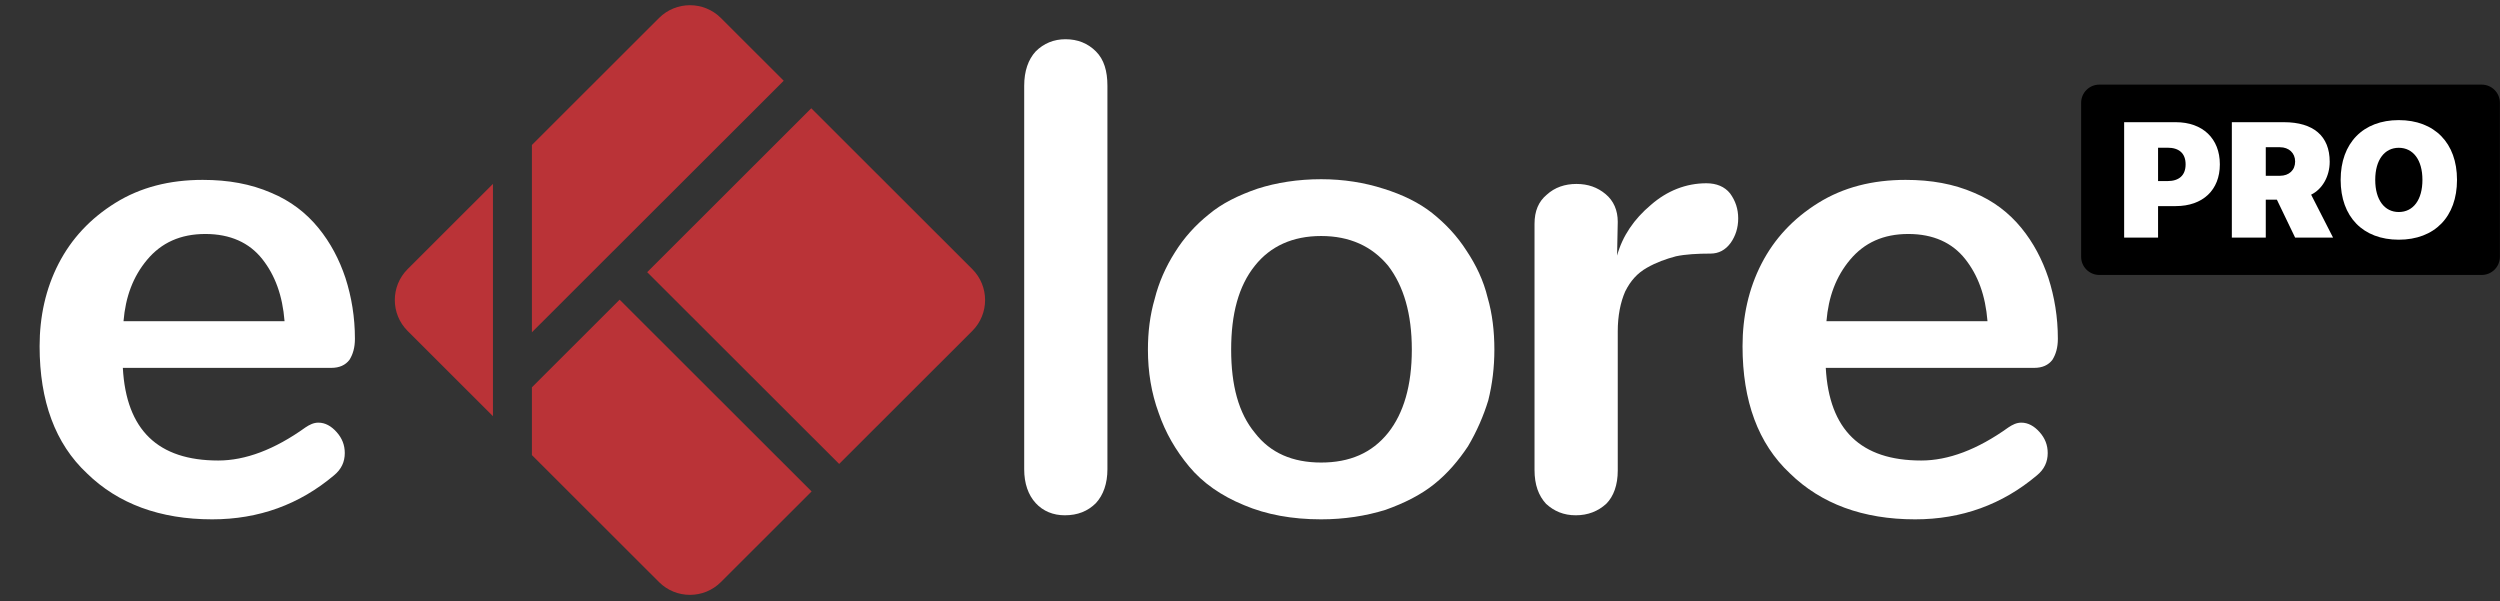 <?xml version="1.0" encoding="UTF-8" standalone="no"?>
<!DOCTYPE svg PUBLIC "-//W3C//DTD SVG 1.1//EN" "http://www.w3.org/Graphics/SVG/1.1/DTD/svg11.dtd">
<svg width="100%" height="100%" viewBox="0 0 3326 800" version="1.1" xmlns="http://www.w3.org/2000/svg" xmlns:xlink="http://www.w3.org/1999/xlink" xml:space="preserve" xmlns:serif="http://www.serif.com/" style="fill-rule:evenodd;clip-rule:evenodd;stroke-linejoin:round;stroke-miterlimit:2;">
    <rect x="0" y="0" width="3326" height="800" fill="#333333" stroke="none"/>
    <g id="Plan-de-travail1" serif:id="Plan de travail1" transform="matrix(1.048,0,0,0.764,-357.826,-461.291)">
        <rect x="341.461" y="603.537" width="3173.18" height="1045.74" style="fill:none;"/>
        <g transform="matrix(1.297,0,0,1,-101.335,0)">
            <g id="e" transform="matrix(662.291,0,0,1177.53,2021.1,1501.08)">
                <path d="M0.039,-0.25C0.039,-0.169 0.062,-0.106 0.109,-0.062C0.155,-0.017 0.217,0.006 0.294,0.006C0.363,0.006 0.423,-0.016 0.474,-0.059C0.485,-0.068 0.49,-0.079 0.49,-0.092C0.49,-0.104 0.486,-0.114 0.478,-0.123C0.47,-0.132 0.461,-0.137 0.451,-0.137C0.444,-0.137 0.438,-0.134 0.432,-0.13C0.386,-0.097 0.343,-0.081 0.303,-0.081C0.214,-0.081 0.167,-0.126 0.162,-0.218L0.47,-0.218C0.482,-0.218 0.491,-0.222 0.497,-0.23C0.502,-0.238 0.505,-0.248 0.505,-0.261C0.505,-0.293 0.5,-0.323 0.491,-0.351C0.482,-0.378 0.469,-0.403 0.451,-0.425C0.433,-0.447 0.41,-0.465 0.381,-0.477C0.351,-0.49 0.318,-0.496 0.28,-0.496C0.231,-0.496 0.188,-0.485 0.151,-0.462C0.114,-0.439 0.086,-0.409 0.067,-0.372C0.048,-0.335 0.039,-0.294 0.039,-0.25ZM0.163,-0.287C0.166,-0.323 0.177,-0.353 0.198,-0.378C0.219,-0.403 0.247,-0.416 0.284,-0.416C0.321,-0.416 0.349,-0.403 0.368,-0.379C0.387,-0.355 0.398,-0.325 0.401,-0.287L0.163,-0.287Z" style="fill:white;fill-rule:nonzero;"/>
            </g>
            <g id="r" transform="matrix(662.291,0,0,1177.53,1800.28,1501.08)">
                <path d="M0.126,-0C0.144,-0 0.159,-0.006 0.171,-0.017C0.182,-0.028 0.188,-0.045 0.188,-0.066L0.188,-0.272C0.188,-0.295 0.192,-0.315 0.199,-0.331C0.207,-0.347 0.217,-0.358 0.231,-0.366C0.245,-0.374 0.259,-0.379 0.274,-0.383C0.288,-0.386 0.306,-0.387 0.325,-0.387C0.337,-0.387 0.347,-0.392 0.355,-0.403C0.362,-0.413 0.366,-0.425 0.366,-0.439C0.366,-0.453 0.362,-0.465 0.354,-0.476C0.346,-0.486 0.334,-0.491 0.319,-0.491C0.289,-0.491 0.261,-0.48 0.237,-0.459C0.212,-0.438 0.195,-0.413 0.187,-0.384L0.188,-0.434C0.188,-0.451 0.182,-0.465 0.17,-0.475C0.158,-0.485 0.144,-0.49 0.127,-0.49C0.11,-0.49 0.095,-0.485 0.083,-0.474C0.071,-0.464 0.065,-0.45 0.065,-0.431L0.065,-0.067C0.065,-0.045 0.071,-0.029 0.082,-0.017C0.094,-0.006 0.108,-0 0.126,-0Z" style="fill:white;fill-rule:nonzero;"/>
            </g>
            <g id="o" transform="matrix(662.291,0,0,1177.53,1439.11,1501.08)">
                <path d="M0.295,-0.078C0.253,-0.078 0.22,-0.092 0.197,-0.122C0.173,-0.151 0.162,-0.192 0.162,-0.245C0.162,-0.298 0.173,-0.339 0.197,-0.369C0.22,-0.398 0.253,-0.413 0.295,-0.413C0.337,-0.413 0.37,-0.398 0.394,-0.369C0.417,-0.339 0.429,-0.298 0.429,-0.245C0.429,-0.192 0.417,-0.151 0.394,-0.122C0.37,-0.092 0.337,-0.078 0.295,-0.078ZM0.295,0.006C0.329,0.006 0.361,0.001 0.39,-0.008C0.418,-0.018 0.442,-0.03 0.462,-0.046C0.482,-0.062 0.498,-0.081 0.512,-0.102C0.525,-0.124 0.535,-0.147 0.542,-0.17C0.548,-0.194 0.551,-0.219 0.551,-0.245C0.551,-0.272 0.548,-0.298 0.541,-0.322C0.535,-0.347 0.524,-0.37 0.51,-0.391C0.496,-0.413 0.479,-0.431 0.459,-0.447C0.44,-0.462 0.416,-0.474 0.387,-0.483C0.359,-0.492 0.328,-0.497 0.295,-0.497C0.261,-0.497 0.229,-0.492 0.201,-0.483C0.172,-0.473 0.148,-0.461 0.129,-0.445C0.109,-0.429 0.092,-0.41 0.079,-0.389C0.065,-0.367 0.055,-0.344 0.049,-0.32C0.042,-0.296 0.039,-0.271 0.039,-0.245C0.039,-0.212 0.044,-0.181 0.055,-0.151C0.065,-0.122 0.08,-0.096 0.1,-0.072C0.12,-0.048 0.147,-0.029 0.181,-0.015C0.214,-0.001 0.252,0.006 0.295,0.006Z" style="fill:white;fill-rule:nonzero;"/>
            </g>
            <g id="l" transform="matrix(662.291,0,0,1177.53,1299.46,1501.08)">
                <path d="M0.127,-0C0.146,-0 0.161,-0.006 0.173,-0.018C0.184,-0.03 0.19,-0.047 0.19,-0.068L0.19,-0.635C0.19,-0.657 0.185,-0.674 0.173,-0.686C0.161,-0.698 0.146,-0.704 0.128,-0.704C0.111,-0.704 0.096,-0.698 0.084,-0.686C0.073,-0.674 0.067,-0.657 0.067,-0.635L0.067,-0.068C0.067,-0.047 0.073,-0.03 0.084,-0.018C0.095,-0.006 0.11,-0 0.127,-0Z" style="fill:white;fill-rule:nonzero;"/>
            </g>
            <g transform="matrix(0.736,0,0,1.308,377.975,576.985)">
                <path d="M1029.61,674.762L774.306,419.462L657.633,536.135L657.633,626.374L826.658,795.399C849.372,818.114 886.255,818.114 908.97,795.399L1029.61,674.762ZM1029.14,164.631L810.938,382.83L1066.24,638.13L1243.28,461.087C1266,438.373 1266,401.49 1243.28,378.776L1029.14,164.631ZM605.827,265.295L492.346,378.776C469.632,401.49 469.632,438.373 492.346,461.087L605.827,574.568L605.827,265.295ZM657.633,213.489L657.633,462.871L746.291,374.212C746.459,374.023 746.634,373.837 746.816,373.656L765.132,355.34C765.313,355.158 765.499,354.983 765.688,354.815L992.504,127.999L908.97,44.464C886.255,21.749 849.372,21.749 826.658,44.464L657.633,213.489Z" style="fill:rgb(186,51,55);"/>
            </g>
            <g id="e1" serif:id="e" transform="matrix(662.291,0,0,1177.53,354.317,1501.08)">
                <path d="M0.039,-0.25C0.039,-0.169 0.062,-0.106 0.109,-0.062C0.155,-0.017 0.217,0.006 0.294,0.006C0.363,0.006 0.423,-0.016 0.474,-0.059C0.485,-0.068 0.49,-0.079 0.49,-0.092C0.49,-0.104 0.486,-0.114 0.478,-0.123C0.47,-0.132 0.461,-0.137 0.451,-0.137C0.444,-0.137 0.438,-0.134 0.432,-0.13C0.386,-0.097 0.343,-0.081 0.303,-0.081C0.214,-0.081 0.167,-0.126 0.162,-0.218L0.47,-0.218C0.482,-0.218 0.491,-0.222 0.497,-0.23C0.502,-0.238 0.505,-0.248 0.505,-0.261C0.505,-0.293 0.5,-0.323 0.491,-0.351C0.482,-0.378 0.469,-0.403 0.451,-0.425C0.433,-0.447 0.41,-0.465 0.381,-0.477C0.351,-0.49 0.318,-0.496 0.28,-0.496C0.231,-0.496 0.188,-0.485 0.151,-0.462C0.114,-0.439 0.086,-0.409 0.067,-0.372C0.048,-0.335 0.039,-0.294 0.039,-0.25ZM0.163,-0.287C0.166,-0.323 0.177,-0.353 0.198,-0.378C0.219,-0.403 0.247,-0.416 0.284,-0.416C0.321,-0.416 0.349,-0.403 0.368,-0.379C0.387,-0.355 0.398,-0.325 0.401,-0.287L0.163,-0.287Z" style="fill:white;fill-rule:nonzero;"/>
            </g>
        </g>
        <g transform="matrix(1.222,0,0,1.675,2030.84,489.123)">
            <g transform="matrix(0.804,0,0,0.75,223.686,130.355)">
                <path d="M1232.37,59.947L1232.37,273.413C1232.37,287.314 1221.84,298.601 1208.86,298.601L714.791,298.601C701.82,298.601 691.29,287.314 691.29,273.413L691.29,59.947C691.29,46.046 701.82,34.759 714.791,34.759L1208.86,34.759C1221.84,34.759 1232.37,46.046 1232.37,59.947Z"/>
            </g>
            <g transform="matrix(1.553,0,0,1.319,-3636.49,-442.389)">
                <path d="M2872.28,574.581L2894.97,574.581L2894.97,549.741L2906.8,549.741C2924.89,549.741 2936.3,537.069 2936.3,516.894L2936.3,516.768C2936.3,496.594 2924.89,483.606 2906.8,483.606L2872.28,483.606L2872.28,574.581ZM2901.4,503.718C2908.89,503.718 2913.39,508.068 2913.39,516.768L2913.39,516.894C2913.39,525.594 2908.89,530.008 2901.4,530.008L2894.97,530.008L2894.97,503.718L2901.4,503.718Z" style="fill:white;fill-rule:nonzero;"/>
                <path d="M2944.32,574.581L2967.02,574.581L2967.02,544.697L2974.46,544.697L2986.66,574.581L3012.03,574.581L2997.36,540.725C3004.86,536.438 3009.78,526.225 3009.78,514.877L3009.78,514.751C3009.78,494.576 2998.97,483.606 2979.11,483.606L2944.32,483.606L2944.32,574.581ZM2967.02,525.847L2967.02,503.339L2976.49,503.339C2982.49,503.339 2986.66,507.942 2986.66,514.561L2986.66,514.688C2986.66,521.37 2982.59,525.847 2976.49,525.847L2967.02,525.847Z" style="fill:white;fill-rule:nonzero;"/>
                <path d="M3055.97,576.22C3080,576.22 3094.94,558.126 3094.94,529.125L3094.94,528.999C3094.94,500.061 3079.95,481.967 3055.97,481.967C3032.15,481.967 3017.11,499.998 3017.11,528.999L3017.11,529.125C3017.11,558.189 3032.05,576.22 3055.97,576.22ZM3055.97,554.406C3046.44,554.406 3040.24,544.823 3040.24,529.125L3040.24,528.999C3040.24,513.301 3046.5,503.781 3055.97,503.781C3065.61,503.781 3071.81,513.364 3071.81,528.999L3071.81,529.125C3071.81,544.634 3065.77,554.406 3055.97,554.406Z" style="fill:white;fill-rule:nonzero;"/>
            </g>
        </g>
    </g>
</svg>
